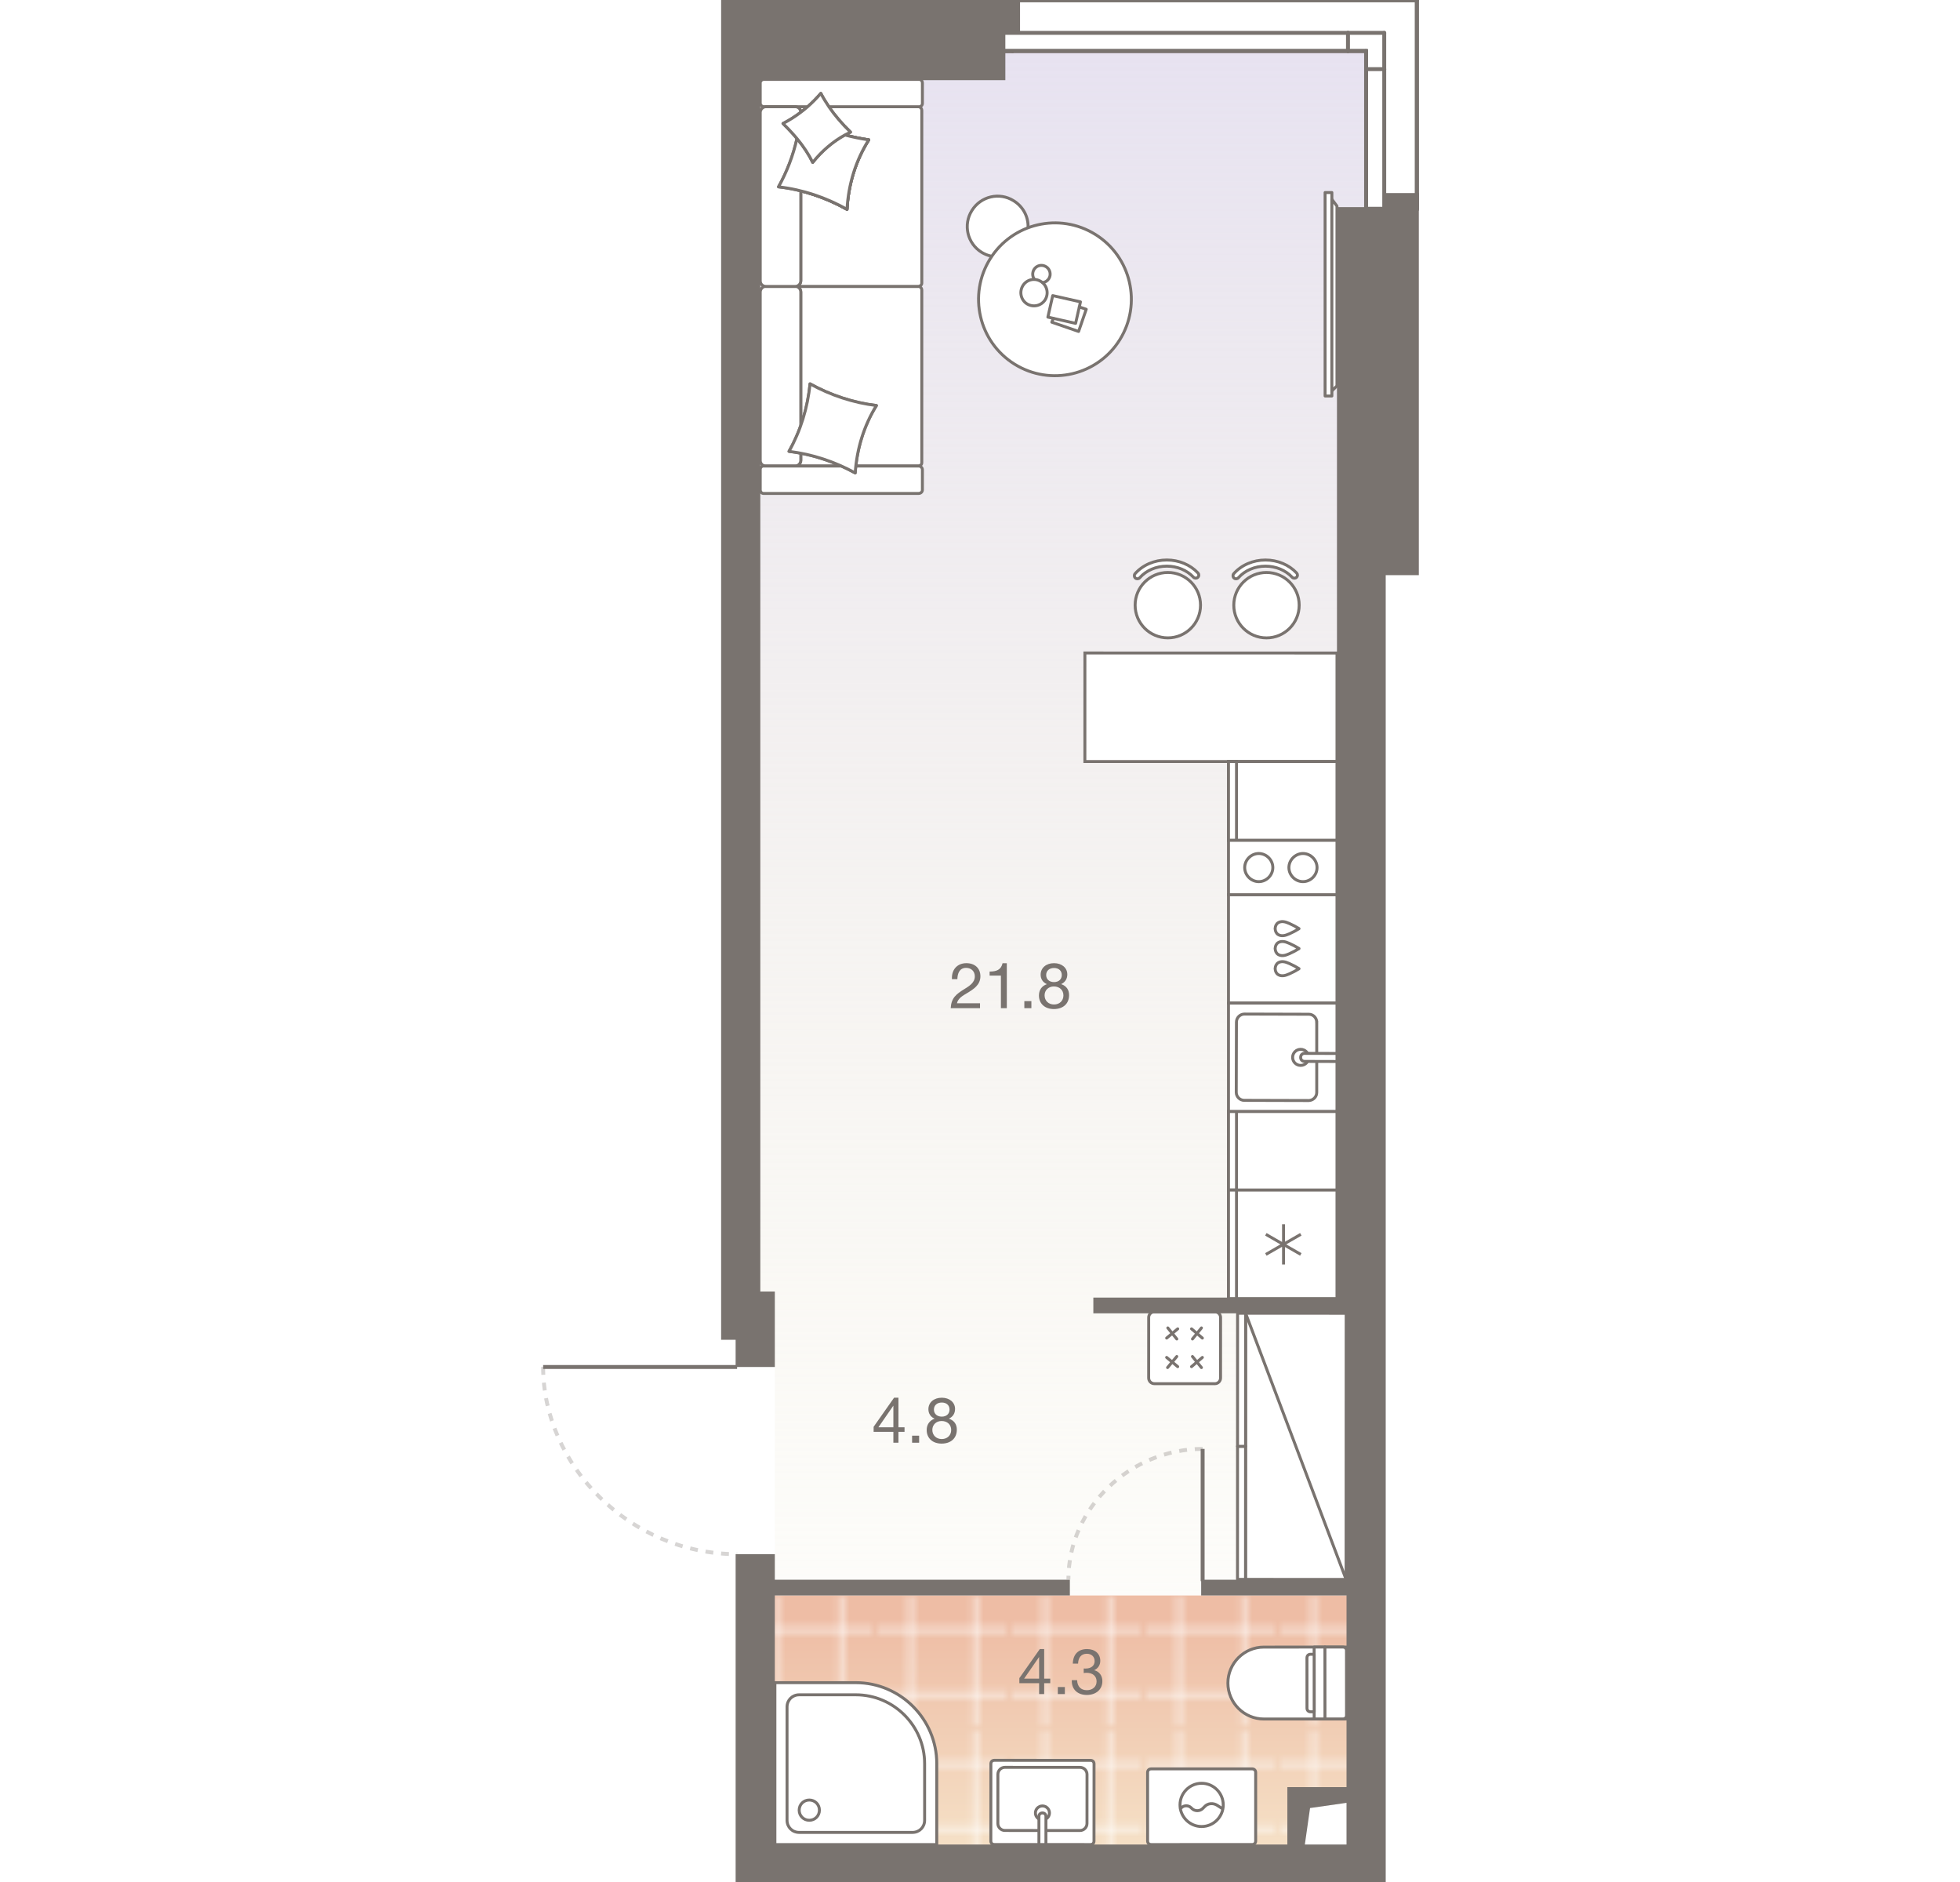 <?xml version="1.0" encoding="UTF-8"?><!-- DO NOT EDIT THIS, THIS FILE IS GENERATED FROM "1_03_6.original.svg" using transform-svgs.js script --><svg id="plan" xmlns="http://www.w3.org/2000/svg" xmlns:xlink="http://www.w3.org/1999/xlink" viewBox="0 0 500 480"><defs><linearGradient id="New_Gradient_Swatch_1" x1="274.74" y1=".063" x2="274.74" y2="480.062" gradientUnits="userSpaceOnUse"><stop offset="0" stop-color="#e6e1f1"/><stop offset="1" stop-color="#f3efd7" stop-opacity="0"/></linearGradient><linearGradient id="linear-gradient" x1="743.962" y1="495.928" x2="743.962" y2="436.98" gradientTransform="translate(-473.252 909.653) scale(1 -1)" gradientUnits="userSpaceOnUse"><stop offset="0" stop-color="#eebda5"/><stop offset="1" stop-color="#f5e1c7"/></linearGradient><pattern id="New_Pattern" x="0" y="0" width="20.195" height="20.195" patternTransform="translate(361 7257.534) scale(1.631)" patternUnits="userSpaceOnUse" viewBox="0 0 20.195 20.195"><g><rect width="20.195" height="20.195" fill="none"/><g><line x1="20.195" y1="5.049" x2="0" y2="5.049" fill="none" stroke="#fff" stroke-width=".5"/><line x1="0" y1="15.147" x2="20.195" y2="15.147" fill="none" stroke="#fff" stroke-width=".5"/><line x1="5.049" y1="0" x2="5.049" y2="20.195" fill="none" stroke="#fff" stroke-width=".5"/><line x1="15.147" y1="20.195" x2="15.147" y2="0" fill="none" stroke="#fff" stroke-width=".5"/></g></g></pattern></defs><g id="Floor"><polygon points="188.034 .063 188.034 348.646 197.659 348.646 197.659 480.062 329.653 480.062 329.653 456.495 351.165 456.495 351.165 118.599 361.445 118.599 361.445 .063 188.034 .063" fill="url(#New_Gradient_Swatch_1)"/><g id="Wet_Floor"><polygon points="329.982 458.413 329.982 472.673 196.483 472.673 196.483 406.924 344.938 406.924 344.938 458.413 329.982 458.413" fill="url(#linear-gradient)"/><g id="Wet_Floor-2"><polygon points="329.982 458.413 329.982 472.673 196.483 472.673 196.483 406.924 344.938 406.924 344.938 458.413 329.982 458.413" fill="url(#New_Pattern)"/></g></g></g><g id="Furniture"><g id="bath"><g id="Bathroom"><g id="Sink"><path id="Vector_27" d="m252.774,449.856l-.011,19.684c-0.0.537.357.895.894.895l12.003.006,12.526.007c.537 0.0.895-.357.895-.894l.011-19.684c0-.537-.357-.895-.894-.895l-24.529-.013c-.537-0-.895.357-.895.894Z" fill="#fff" stroke="#79736f" stroke-linejoin="round" stroke-width=".75"/><path id="Vector_28" d="m256.344,466.858l19.161.01c.984.001,1.79-.804,1.79-1.788l.007-12.526c.001-.984-.804-1.79-1.788-1.79l-19.161-.01c-.984-.001-1.79.804-1.79,1.788l-.007,12.526c-.001.984.804,1.79,1.788,1.79Z" fill="#fff" stroke="#79736f" stroke-linejoin="round" stroke-width=".75"/><circle id="Ellipse_108" cx="265.927" cy="462.39" r="1.79" fill="#fff" stroke="#79736f" stroke-linejoin="round" stroke-width=".75"/><path id="Vector_29" d="m265.027,470.442l1.79.001.004-7.158c0-.537-.357-.895-.894-.895s-.895.357-.895.894l-.004,7.158Z" fill="#fff" stroke="#79736f" stroke-linejoin="round" stroke-width=".75"/></g><g id="WC"><path id="Vector_23" d="m337.991,420.081l.01,18.338,5.502-.003-.01-18.338-5.502.003Z" fill="#fff" stroke="#79736f" stroke-linejoin="round" stroke-width=".75"/><path id="Vector_24" d="m342.575,420.079l-20.172.011c-5.043.003-9.167,4.131-9.164,9.174.003,5.043,4.131,9.167,9.174,9.164l20.172-.011c.55-0.0.917-.367.916-.917l-.009-16.505c-0-.55-.367-.917-.917-.916Z" fill="#fff" stroke="#79736f" stroke-linejoin="round" stroke-width=".75"/><path id="Vector_25" d="m335.24,420.083l.01,18.338,2.751-.002-.01-18.338-2.751.002Z" fill="#fff" stroke="#79736f" stroke-linejoin="round" stroke-width=".75"/><path id="Vector_26" d="m333.408,422.835l.007,12.837c0.0.55.367.917.917.916l.917-.001-.008-14.671-.917.001c-.55 0-.917.367-.916.917Z" fill="#fff" stroke="#79736f" stroke-linejoin="round" stroke-width=".75"/></g><g id="Wash"><path id="Vector_59" d="m319.405,451.147l-25.733.003c-.551,0-.919.368-.919.919l.002,17.462c0,.551.368.919.919.919l25.733-.003c.551,0,.919-.368.919-.919l-.002-17.462c0-.551-.368-.919-.919-.919Z" fill="#fff" stroke="#79736f" stroke-linejoin="round" stroke-width=".75"/><g id="Vector_60"><path d="m312.054,461.441l-1.562-1.011c-1.011-.643-2.39-.551-3.217.368l-.46.46c-.735.735-2.022.735-2.757 0l-.184-.184c-.827-.827-2.298-.643-2.849.46m11.028-1.196c0,3.033-2.481,5.514-5.514,5.515-3.033 0-5.514-2.481-5.515-5.514s2.481-5.514,5.514-5.515,5.514,2.481,5.515,5.514Z" fill="#fff"/><path d="m312.054,461.441l-1.562-1.011c-1.011-.643-2.39-.551-3.217.368l-.46.46c-.735.735-2.022.735-2.757 0l-.184-.184c-.827-.827-2.298-.643-2.849.46m11.028-1.196c0,3.033-2.481,5.514-5.514,5.515-3.033 0-5.514-2.481-5.515-5.514s2.481-5.514,5.514-5.515,5.514,2.481,5.515,5.514Z" fill="none" stroke="#79736f" stroke-linejoin="round" stroke-width=".75"/></g></g><g id="Shower"><path id="Vector_61" d="m197.679,470.449v-41.291h20.645c11.355,0,20.645,9.29,20.645,20.645v20.645h-41.291Z" fill="#fff" stroke="#79736f" stroke-linejoin="round" stroke-width=".75"/><path id="Vector_62" d="m203.873,467.352c-1.755,0-3.097-1.342-3.097-3.097v-28.903c0-1.755,1.342-3.097,3.097-3.097h14.452c9.703,0,17.548,7.948,17.548,17.548v14.452c0,1.755-1.342,3.097-3.097,3.097h-28.903Z" fill="#fff" stroke="#79736f" stroke-linejoin="round" stroke-width=".75"/><path id="Vector_63" d="m209.034,461.675c0-1.445-1.135-2.581-2.581-2.581s-2.581,1.135-2.581,2.581,1.135,2.581,2.581,2.581,2.581-1.135,2.581-2.581Z" fill="#fff" stroke="#79736f" stroke-linejoin="round" stroke-width=".75"/></g></g></g><g id="kitchens"><g id="Kitchen"><g id="bar_counter"><g><circle cx="297.916" cy="154.347" r="8.341" fill="#fff" stroke="#79736f" stroke-linecap="round" stroke-miterlimit="10" stroke-width=".75"/><path d="m305.815,146.675c0-.192-.071-.386-.212-.537-1.963-2.106-4.857-3.313-7.937-3.314-3.179-.001-6.131,1.27-8.1,3.486-.289.326-.26.823.066,1.112s.823.259,1.112-.066c1.669-1.88,4.192-2.958,6.922-2.957,2.645.001,5.119,1.025,6.787,2.812.297.318.795.335,1.112.039.166-.155.251-.364.251-.575Z" fill="#fff" stroke="#79736f" stroke-linecap="round" stroke-miterlimit="10" stroke-width=".75"/></g><g><circle cx="323.085" cy="154.352" r="8.341" fill="#fff" stroke="#79736f" stroke-linecap="round" stroke-miterlimit="10" stroke-width=".75"/><path d="m330.984,146.68c0-.192-.071-.386-.212-.537-1.963-2.106-4.857-3.313-7.937-3.314-3.179-.001-6.131,1.27-8.1,3.486-.289.326-.26.823.066,1.112s.823.259,1.112-.066c1.669-1.88,4.192-2.958,6.922-2.957,2.645.001,5.119,1.025,6.787,2.812.297.318.795.335,1.112.039.166-.155.251-.364.251-.575Z" fill="#fff" stroke="#79736f" stroke-linecap="round" stroke-miterlimit="10" stroke-width=".75"/></g><polygon points="341.069 166.554 341.069 194.224 276.754 194.224 276.76 166.541 341.069 166.554" fill="#fff" stroke="#79736f" stroke-linecap="round" stroke-miterlimit="10" stroke-width=".75"/></g><g id="Dishwasher"><rect x="313.389" y="228.193" width="27.679" height="27.648" fill="#fff" stroke="#79736f" stroke-linecap="round" stroke-miterlimit="10" stroke-width=".75"/><path d="m331.384,247.076c-.793.493-1.621.93-2.474,1.308-.503.223-1.026.428-1.574.471-.02.002-.04.003-.06.004-.425.024-.87-.062-1.231-.295-.472-.304-.722-.873-.741-1.432h-.011c-.001-.022.005-.044.005-.067s-.006-.045-.005-.067h.011c.018-.559.269-1.128.741-1.432.361-.233.806-.319,1.231-.295.02.001.04.003.06.004.547.043,1.071.248,1.574.471.854.378,1.681.815,2.475,1.308-.007.004-.014.007-.021.011.007.004.014.007.021.011Z" fill="none" stroke="#79736f" stroke-linecap="round" stroke-linejoin="round" stroke-width=".75"/><path d="m331.384,241.939c-.793.493-1.621.93-2.474,1.308-.503.223-1.026.428-1.574.471-.02.002-.04.003-.06.004-.425.024-.87-.062-1.231-.295-.472-.304-.722-.873-.741-1.432h-.011c-.001-.022.005-.044.005-.067s-.006-.045-.005-.067h.011c.018-.559.269-1.128.741-1.432.361-.233.806-.319,1.231-.295.02.001.04.003.06.004.547.043,1.071.248,1.574.471.854.378,1.681.815,2.475,1.308-.007.004-.014.007-.021.011.007.004.014.007.021.011Z" fill="none" stroke="#79736f" stroke-linecap="round" stroke-linejoin="round" stroke-width=".75"/><path d="m331.383,236.862c-.793.493-1.621.93-2.474,1.308-.503.223-1.026.428-1.574.471-.02.002-.04.003-.06.004-.425.024-.87-.062-1.231-.295-.472-.304-.722-.873-.741-1.432h-.011c-.001-.022.005-.044.005-.067s-.006-.045-.005-.067h.011c.018-.559.269-1.128.741-1.432.361-.233.806-.319,1.231-.295.02.001.04.003.06.004.547.043,1.071.248,1.574.471.854.378,1.681.815,2.475,1.308-.007.004-.014.007-.021.011.007.004.014.007.021.011Z" fill="none" stroke="#79736f" stroke-linecap="round" stroke-linejoin="round" stroke-width=".75"/></g><g><path id="Vector_68" d="m313.389,303.536h27.679v-20.075h-27.679v20.075Z" fill="#fff" stroke="#79736f" stroke-width=".75"/><rect id="Rectangle_523" x="313.389" y="283.461" width="2.046" height="20.075" fill="#fff" stroke="#79736f" stroke-width=".75"/></g><g><path id="Vector_68-2" d="m313.389,214.327h27.679v-20.103h-27.679v20.103Z" fill="#fff" stroke="#79736f" stroke-width=".75"/><rect id="Rectangle_523-2" x="313.389" y="194.224" width="2.046" height="20.103" fill="#fff" stroke="#79736f" stroke-width=".75"/></g><g id="Fridge"><path id="Vector_68-3" d="m313.389,331.217h27.679v-27.682h-27.679v27.682Z" fill="#fff" stroke="#79736f" stroke-width=".75"/><rect id="Rectangle_523-3" x="313.389" y="303.536" width="2.046" height="27.682" fill="#fff" stroke="#79736f" stroke-width=".75"/><path id="Vector_75" d="m331.84,314.811l-8.92,5.128m8.921-.001l-8.921-5.126m4.511-2.564l.001,10.253" fill="none" stroke="#79736f" stroke-width=".75"/></g><g id="Sink_3"><rect x="313.389" y="255.841" width="27.679" height="27.619" fill="#fff" stroke="#79736f" stroke-linecap="round" stroke-miterlimit="10" stroke-width=".75"/><path id="Vector_77" d="m335.902,260.737v17.907c-.003,1.128-.954,2.048-2.082,2.045l-16.405-.046c-1.128-.003-2.048-.928-2.045-2.056l.05-17.907c.003-1.128.928-2.048,2.056-2.045l16.405.046c1.128.003,2.023.928,2.02,2.056Z" fill="#fff" stroke="#79736f" stroke-width=".75"/><circle id="Ellipse_108_3" cx="331.8" cy="269.679" r="2.051" fill="#fff" stroke="#79736f" stroke-width=".75"/><path id="Vector_78" d="m341.069,268.68v2.051l-8.246-.023c-.615-.002-1.024-.413-1.022-1.028s.413-1.024,1.028-1.022l8.24.023Z" fill="#fff" stroke="#79736f" stroke-width=".75"/></g><g id="Oven"><path id="Vector_69" d="m313.389,228.193h27.679v-13.867h-27.679v13.867Z" fill="#fff" stroke="#79736f" stroke-width=".75"/><path id="Vector_70" d="m332.392,217.684c-1.948 0-3.588,1.641-3.588,3.589s1.641,3.588,3.589,3.588,3.588-1.641,3.588-3.589c-0-1.948-1.641-3.588-3.589-3.588Z" fill="#fff" stroke="#79736f" stroke-width=".75"/><path id="Vector_72" d="m321.113,217.684c-1.948 0-3.588,1.641-3.588,3.589s1.641,3.588,3.589,3.588c1.948-0,3.588-1.641,3.588-3.589s-1.641-3.588-3.589-3.588Z" fill="#fff" stroke="#79736f" stroke-width=".75"/></g></g></g><g id="sofa"><g id="Ottoman"><g><path d="m309.904,334.573c.823 0,1.469.647,1.469,1.47l-.006,15.4c-0.0.823-.647,1.469-1.47,1.469l-15.4-.006c-.823-0-1.469-.647-1.469-1.47l.006-15.4c0-.823.647-1.469,1.47-1.469l15.4.006Z" fill="#fff" stroke="#79736f" stroke-linecap="round" stroke-linejoin="round" stroke-width=".75"/><g id="Pouf_3"><g><g><line x1="297.849" y1="348.793" x2="300.201" y2="345.972" fill="#fff" stroke="#79736f" stroke-linecap="round" stroke-linejoin="round" stroke-width=".75"/><line x1="300.435" y1="348.559" x2="297.615" y2="346.206" fill="#fff" stroke="#79736f" stroke-linecap="round" stroke-linejoin="round" stroke-width=".75"/></g><g><line x1="297.617" y1="341.269" x2="300.439" y2="338.919" fill="#fff" stroke="#79736f" stroke-linecap="round" stroke-linejoin="round" stroke-width=".75"/><line x1="300.203" y1="341.505" x2="297.912" y2="338.683" fill="#fff" stroke="#79736f" stroke-linecap="round" stroke-linejoin="round" stroke-width=".75"/></g><g><line x1="306.49" y1="348.796" x2="304.198" y2="345.974" fill="#fff" stroke="#79736f" stroke-linecap="round" stroke-linejoin="round" stroke-width=".75"/><line x1="303.962" y1="348.56" x2="306.726" y2="346.21" fill="#fff" stroke="#79736f" stroke-linecap="round" stroke-linejoin="round" stroke-width=".75"/></g><g><line x1="306.728" y1="341.272" x2="303.966" y2="338.92" fill="#fff" stroke="#79736f" stroke-linecap="round" stroke-linejoin="round" stroke-width=".75"/><line x1="304.2" y1="341.507" x2="306.494" y2="338.686" fill="#fff" stroke="#79736f" stroke-linecap="round" stroke-linejoin="round" stroke-width=".75"/></g></g></g></g></g><g id="Small_table"><g><path d="m262.264,57.815c.029-2.671-1.348-5.174-3.681-6.609-3.626-2.279-8.406-1.156-10.657,2.498-2.279,3.626-1.156,8.406,2.498,10.657.703.422,1.49.76,2.277.929" fill="#fff" stroke="#79736f" stroke-linecap="round" stroke-linejoin="round" stroke-width=".75"/><path d="m279.421,59.791c9.138,5.683,11.928,17.708,6.245,26.846-5.683,9.138-17.708,11.928-26.846,6.245-9.138-5.683-11.928-17.708-6.245-26.846,5.683-9.138,17.708-11.928,26.846-6.245" fill="#fff" stroke="#79736f" stroke-linecap="round" stroke-linejoin="round" stroke-width=".75"/><polyline points="268.72 81.195 268.316 82.176 275.155 84.537 277.103 78.877 275.334 78.286" fill="none" stroke="#79736f" stroke-linecap="round" stroke-linejoin="round" stroke-width=".75"/><rect x="268.661" y="75.307" width="5.622" height="7.253" transform="translate(134.774 326.403) rotate(-77.297)" fill="none" stroke="#79736f" stroke-linecap="round" stroke-linejoin="round" stroke-width=".75"/><path d="m265.548,71.796c1.533.944,2.063,3.008,1.089,4.629-.944,1.533-3.008,2.063-4.629,1.089-1.533-.944-2.063-3.008-1.089-4.629.974-1.621,3.038-2.092,4.629-1.089" fill="none" stroke="#79736f" stroke-linecap="round" stroke-linejoin="round" stroke-width=".75"/><path d="m266.02,72.091c.619-.088,1.209-.501,1.534-1.002.649-1.002.355-2.417-.706-3.067-1.061-.649-2.418-.355-3.067.707-.472.766-.443,1.798.087,2.506" fill="none" stroke="#79736f" stroke-linecap="round" stroke-linejoin="round" stroke-width=".75"/></g></g><g id="Wardrobe"><path id="Vector_45" d="m317.759,334.941l-.021,67.877,25.652.013.021-67.877-25.652-.013Z" fill="#fff" stroke="#79736f" stroke-linejoin="round" stroke-width=".75"/><path id="Vector_46" d="m315.696,368.878l-.01,33.939,2.052.001.01-33.939-2.052-.001Z" fill="#fff" stroke="#79736f" stroke-linejoin="round" stroke-width=".75"/><path id="Vector_47" d="m315.707,334.94l-.01,33.939,2.052.001.01-33.939-2.052-.001Z" fill="#fff" stroke="#79736f" stroke-linejoin="round" stroke-width=".75"/><path id="Vector_48" d="m343.39,402.831l-25.631-67.891" fill="none" stroke="#79736f" stroke-linejoin="round" stroke-width=".75"/></g><g id="TV"><path id="Vector_30" d="m338.034,100.997h1.73v-51.894h-1.73v51.894Z" fill="#fff" stroke="#79736f" stroke-linejoin="round" stroke-width=".75"/><path id="Vector_31" d="m341.061,98.402l-1.297,1.297v-48.867l1.297,1.73v45.84Z" fill="#fff" stroke="#79736f" stroke-linejoin="round" stroke-width=".75"/></g><g id="sofa-2"><g><path d="m204.283,117.418v-1.824h0c3.53.67,6.999,1.773,10.329,3.264h-11.761c.776.001,1.431-.647,1.432-1.441Z" fill="#fff" stroke="#79736f" stroke-linecap="round" stroke-linejoin="round" stroke-width=".75"/><path d="m235.153,118.016c-.001.521-.461.843-.971.843h-15.851c.616-5.573,2.398-10.866,5.244-15.429-5.837-.701-11.677-2.607-16.938-5.53-.351,3.652-1.144,7.237-2.354,10.636h0v-34.053c.001-.794-.607-1.434-1.383-1.435h31.331c.509.001.922.42.921.941v44.028Z" fill="#fff" stroke="#79736f" stroke-linecap="round" stroke-linejoin="round" stroke-width=".75"/></g><g><path d="m204.283,28.638c-.013-.782-.615-1.419-1.383-1.42h3.139c-.565.496-1.163.97-1.756,1.42Z" fill="#fff" stroke="#79736f" stroke-linecap="round" stroke-linejoin="round" stroke-width=".75"/><path d="m235.153,72.198c-.001.521-.461.849-.971.849h-31.281c.776.001,1.382-.653,1.383-1.447v-22.92c4.113,1.024,8.109,2.63,11.793,4.706.33-6.325,2.215-12.479,5.543-17.724-1.781-.229-4.302-.739-6.085-1.24l1.435-.727c-2.198-2.134-4.026-4.278-5.528-6.478h22.791c.509.001.922.43.921.951v44.028Z" fill="#fff" stroke="#79736f" stroke-linecap="round" stroke-linejoin="round" stroke-width=".75"/></g><path d="m234.473,20.25h-39.577c-.493-.001-.956.386-.957.89v5.16c-.001.504.457.918.95.919h11.15c1.182-1.038,2.303-2.175,3.356-3.408.6,1.155,1.287,2.288,2.052,3.408h23.019c.492 0.0.842-.37.842-.875v-5.16c.001-.504-.342-.934-.835-.935Z" fill="#fff" stroke="#79736f" stroke-linecap="round" stroke-linejoin="round" stroke-width=".75"/><path d="m203.32,35.34c1.69,2.037,3.004,4.033,4.009,6.081,2.306-2.909,5.157-5.328,8.206-6.998,1.783.501,4.303,1.01,6.085,1.24-3.328,5.245-5.213,11.398-5.543,17.724-5.352-3.016-11.367-5.042-17.436-5.728h-.038c2.117-3.768,3.761-8.047,4.701-12.317l.016-.001Z" fill="#fff" stroke="#79736f" stroke-linecap="round" stroke-linejoin="round" stroke-width=".75"/><path d="m203.32,35.34c1.69,2.037,3.004,4.033,4.009,6.081,2.306-2.909,5.157-5.328,8.206-6.998,1.783.501,4.303,1.01,6.085,1.24-3.328,5.245-5.213,11.398-5.543,17.724-5.352-3.016-11.367-5.042-17.436-5.728h-.038c2.117-3.768,3.761-8.047,4.701-12.317l.016-.001Z" fill="#fff" stroke="#79736f" stroke-linecap="round" stroke-linejoin="round" stroke-width=".75"/><path d="m195.334,73.047h7.566c.776.001,1.383.641,1.383,1.435v34.053c-.824,2.335-1.807,4.466-3.004,6.583.995.119,2.012.287,3.004.475v1.824c-.001.794-.656,1.441-1.432,1.441h-7.517c-.776-.001-1.396-.614-1.395-1.408v-42.936c.001-.794.619-1.469,1.395-1.468Z" fill="#fff" stroke="#79736f" stroke-linecap="round" stroke-linejoin="round" stroke-width=".75"/><path d="m199.743,31.503c1.789,1.736,3.292,3.406,4.552,5.062v.006c-.311-.409-.634-.819-.975-1.23l-.016.001c-.94,4.27-2.584,8.549-4.701,12.317h.038c1.892.214,3.78.558,5.642,1.022v22.92c-.001.794-.607,1.448-1.383,1.447h-7.566c-.776-.001-1.396-.62-1.395-1.414V28.697c.001-.794.669-1.479,1.444-1.478h7.517c.767.001,1.37.637,1.383,1.42-1.44,1.093-2.943,2.05-4.54,2.865Z" fill="#fff" stroke="#79736f" stroke-linecap="round" stroke-linejoin="round" stroke-width=".75"/><path d="m203.32,35.34c1.69,2.037,3.004,4.033,4.009,6.081,2.306-2.909,5.157-5.328,8.206-6.998,1.783.501,4.303,1.01,6.085,1.24-3.328,5.245-5.213,11.398-5.543,17.724-5.352-3.016-11.367-5.042-17.436-5.728h-.038c2.117-3.768,3.761-8.047,4.701-12.317l.016-.001Z" fill="#fff" stroke="#79736f" stroke-linecap="round" stroke-linejoin="round" stroke-width=".75"/><path d="m235.308,124.96c-.001.504-.456.891-.949.89h-39.577c-.493-.001-.843-.431-.843-.935v-5.159c.001-.504.358-.898.85-.897h19.823c1.193.535,2.407,1.125,3.551,1.758.038-.585.093-1.178.157-1.758h16.046c.492.001.942.438.941.942v5.159Z" fill="#fff" stroke="#79736f" stroke-linecap="round" stroke-linejoin="round" stroke-width=".75"/><path d="m218.164,120.617c-5.249-2.904-11.068-4.801-16.885-5.496,2.924-5.169,4.772-11.105,5.359-17.221,5.261,2.924,11.101,4.829,16.938,5.53-3.145,5.042-5.006,10.966-5.412,17.187Z" fill="#fff" stroke="#79736f" stroke-linecap="round" stroke-linejoin="round" stroke-width=".75"/><path d="m216.969,33.696l-1.435.727c-3.049,1.67-5.899,4.089-8.206,6.998-1.006-2.048-2.319-4.044-4.009-6.081.342.412.664.821.975,1.231v-.006c-1.26-1.655-2.764-3.326-4.553-5.062,1.598-.815,3.1-1.772,4.541-2.865.593-.45,1.192-.924,1.756-1.42h-.001c1.182-1.038,2.303-2.175,3.356-3.408.6,1.155,1.287,2.288,2.052,3.408h-.006c1.502,2.199,3.33,4.344,5.529,6.478Z" fill="#fff" stroke="#79736f" stroke-linecap="round" stroke-linejoin="round" stroke-width=".75"/></g></g></g><g id="Windows"><g id="LINE"><line x1="353.121" y1="53.242" x2="353.121" y2="52.317" fill="none" stroke="#79736f" stroke-linecap="round" stroke-miterlimit="10"/></g><g id="LINE-2"><line x1="353.121" y1="52.317" x2="348.497" y2="52.317" fill="none" stroke="#79736f" stroke-linecap="round" stroke-miterlimit="10"/></g><g id="LINE-3"><line x1="348.497" y1="52.317" x2="348.497" y2="54.629" fill="none" stroke="#79736f" stroke-linecap="round" stroke-miterlimit="10"/></g><g id="LINE-4"><line x1="348.497" y1="54.629" x2="353.121" y2="54.629" fill="none" stroke="#79736f" stroke-linecap="round" stroke-miterlimit="10"/></g><g id="LINE-5"><line x1="256.012" y1="13.011" x2="258.324" y2="13.011" fill="none" stroke="#79736f" stroke-linecap="round" stroke-miterlimit="10"/></g><g id="LINE-6"><line x1="258.324" y1="13.011" x2="258.324" y2="8.386" fill="none" stroke="#79736f" stroke-linecap="round" stroke-miterlimit="10"/></g><g id="LINE-7"><line x1="256.012" y1="8.386" x2="256.012" y2="13.011" fill="none" stroke="#79736f" stroke-linecap="round" stroke-miterlimit="10"/></g><g id="Window"><polygon points="252.57 .062 252.57 13.011 348.497 13.011 348.497 53.242 361.445 53.242 361.445 13.011 361.445 6.537 361.445 .062 252.57 .062" fill="#fff" stroke="#79736f" stroke-linecap="round" stroke-miterlimit="10"/><g id="LINE-8"><line x1="353.121" y1="17.635" x2="353.121" y2="53.242" fill="none" stroke="#79736f" stroke-linecap="round" stroke-miterlimit="10"/></g><g id="LINE-9"><line x1="348.497" y1="17.635" x2="348.497" y2="53.242" fill="none" stroke="#79736f" stroke-linecap="round" stroke-miterlimit="10"/></g><g id="LINE-10"><line x1="343.873" y1="8.386" x2="343.873" y2="13.011" fill="none" stroke="#79736f" stroke-linecap="round" stroke-miterlimit="10"/></g><g id="LINE-11"><line x1="343.873" y1="13.011" x2="348.497" y2="13.011" fill="none" stroke="#79736f" stroke-linecap="round" stroke-miterlimit="10"/></g><g id="LINE-12"><line x1="348.497" y1="13.011" x2="348.497" y2="17.635" fill="none" stroke="#79736f" stroke-linecap="round" stroke-miterlimit="10"/></g><g id="LINE-13"><line x1="348.497" y1="17.635" x2="353.121" y2="17.635" fill="none" stroke="#79736f" stroke-linecap="round" stroke-miterlimit="10"/></g><g id="LINE-14"><line x1="353.121" y1="17.635" x2="353.121" y2="8.386" fill="none" stroke="#79736f" stroke-linecap="round" stroke-miterlimit="10"/></g><g id="LINE-15"><line x1="353.121" y1="8.386" x2="343.873" y2="8.386" fill="none" stroke="#79736f" stroke-linecap="round" stroke-miterlimit="10"/></g><g id="LINE-16"><line x1="343.873" y1="13.011" x2="252.57" y2="13.011" fill="none" stroke="#79736f" stroke-linecap="round" stroke-miterlimit="10"/></g><g id="LINE-17"><line x1="343.873" y1="8.386" x2="252.57" y2="8.386" fill="none" stroke="#79736f" stroke-linecap="round" stroke-miterlimit="10"/></g><g id="LINE-18"><line x1="361.445" y1=".063" x2="361.445" y2="53.242" fill="#79736f" stroke="#79736f" stroke-linecap="round" stroke-miterlimit="10"/></g><g id="LINE-19"><line x1="361.445" y1=".063" x2="252.57" y2=".063" fill="#79736f" stroke="#79736f" stroke-linecap="round" stroke-miterlimit="10"/></g></g></g><g id="Doors"><g id="LINE-20"><line x1="188.034" y1="348.646" x2="138.555" y2="348.646" fill="none" stroke="#79736f" stroke-miterlimit="10"/></g><path d="m138.555,348.646c0,25.084,22.153,47.741,49.48,47.741" fill="none" isolation="isolate" opacity=".3" stroke="#79736f" stroke-dasharray="0 0 2 2"/><g id="LINE-21"><line x1="306.795" y1="403.287" x2="306.795" y2="369.542" fill="none" stroke="#79736f" stroke-miterlimit="10"/></g><path d="m306.795,369.542c-18.388,0-34.246,14.907-34.246,33.295" fill="none" isolation="isolate" opacity=".3" stroke="#79736f" stroke-dasharray="0 0 2 2"/></g><g id="Walls"><g id="monolith"><g><polygon points="187.66 348.646 197.659 348.646 197.659 329.399 193.958 329.399 193.958 20.447 256.465 20.447 256.465 8.407 260.214 8.407 260.214 -.437 183.96 -.437 183.96 341.709 187.66 341.709 187.66 348.646" fill="#79736f"/><path d="m353.122,49.243v3.588h-12.06v278.114h-62.148v4.012h64.585v67.955h-37.077v4.012h37.077v48.879h-15.092v14.635h-130.747v-63.515h75.265v-4.012h-75.265v-6.525h-9.999v84.051h165.837V146.69h8.448V49.243h-8.823Zm-9.624,421.196h-10.627l1.329-9.299,9.268-1.324h.03v10.623Z" fill="#79736f"/></g></g></g><g id="Numbers"><g><path d="m230.749,365.193h-1.555v2.769h-1.295v-2.769h-5.035v-1.295l5.213-7.415h1.117v7.544h1.555v1.165Zm-2.85-6.686l-3.82,5.521h3.82v-5.521Z" fill="#79736f"/><path d="m234.473,367.962h-1.797v-1.797h1.797v1.797Z" fill="#79736f"/><path d="m236.837,359.414c0-1.732,1.408-2.931,3.416-2.931,1.975,0,3.384,1.182,3.384,2.866,0,1.133-.535,1.991-1.571,2.477,1.344.469,2.024,1.425,2.024,2.801,0,2.186-1.506,3.562-3.886,3.562-2.283,0-3.805-1.376-3.805-3.464,0-1.393.729-2.429,2.023-2.898-1.003-.421-1.586-1.295-1.586-2.412Zm1.004,5.277c0,1.36,1.003,2.332,2.396,2.332,1.425,0,2.412-.955,2.412-2.315s-.987-2.283-2.444-2.283c-1.376,0-2.363.955-2.363,2.266Zm.404-5.181c0,1.085.81,1.797,2.008,1.797s1.975-.712,1.975-1.797c0-1.101-.776-1.797-1.975-1.797s-2.008.712-2.008,1.797Z" fill="#79736f"/></g><g><path d="m267.925,429.298h-1.555v2.769h-1.295v-2.769h-5.035v-1.295l5.213-7.415h1.117v7.544h1.555v1.165Zm-2.85-6.686l-3.82,5.521h3.82v-5.521Z" fill="#79736f"/><path d="m271.649,432.067h-1.797v-1.797h1.797v1.797Z" fill="#79736f"/><path d="m277.316,420.589c2.023,0,3.367,1.198,3.367,2.995,0,1.085-.583,1.975-1.57,2.396,1.295.308,2.104,1.377,2.104,2.769.017,2.137-1.619,3.545-3.967,3.545-2.314,0-3.837-1.376-3.837-3.562v-.21h1.36c.065,1.635.972,2.558,2.493,2.558,1.457,0,2.477-.906,2.477-2.234,0-1.344-.987-2.202-2.541-2.202-.275,0-.405.016-.745.065v-1.165c.227.016.308.016.47.016,1.425,0,2.314-.729,2.314-1.894,0-1.133-.793-1.878-1.991-1.878-1.376,0-2.186.907-2.233,2.525h-1.344c.065-2.38,1.376-3.724,3.643-3.724Z" fill="#79736f"/></g><g><path d="m250.009,257.131h-7.481c.146-2.639,1.425-3.578,3.416-4.825,1.23-.777,2.736-1.619,2.736-3.286,0-1.279-.906-2.169-2.218-2.169-1.716,0-2.202,1.457-2.234,2.882h-1.393v-.308c0-2.267,1.474-3.772,3.691-3.772,2.17,0,3.578,1.312,3.578,3.335,0,2.234-1.748,3.303-3.433,4.323-1.052.631-2.25,1.279-2.558,2.574h5.894v1.247Z" fill="#79736f"/><path d="m256.841,257.131h-1.506v-8.305h-2.882v-1.036c1.7,0,2.914-.405,3.303-2.121h1.085v11.462Z" fill="#79736f"/><path d="m263.107,257.131h-1.797v-1.797h1.797v1.797Z" fill="#79736f"/><path d="m265.471,248.584c0-1.732,1.408-2.931,3.416-2.931,1.975,0,3.384,1.182,3.384,2.866,0,1.133-.535,1.991-1.571,2.477,1.344.469,2.024,1.425,2.024,2.801,0,2.186-1.506,3.562-3.886,3.562-2.283,0-3.805-1.376-3.805-3.464,0-1.393.729-2.429,2.023-2.898-1.003-.421-1.586-1.295-1.586-2.412Zm1.004,5.277c0,1.36,1.003,2.332,2.396,2.332,1.425,0,2.412-.955,2.412-2.315s-.987-2.283-2.444-2.283c-1.376,0-2.363.955-2.363,2.266Zm.404-5.181c0,1.085.81,1.797,2.008,1.797,1.197,0,1.975-.712,1.975-1.797,0-1.101-.777-1.797-1.975-1.797-1.198,0-2.008.712-2.008,1.797Z" fill="#79736f"/></g></g></svg>